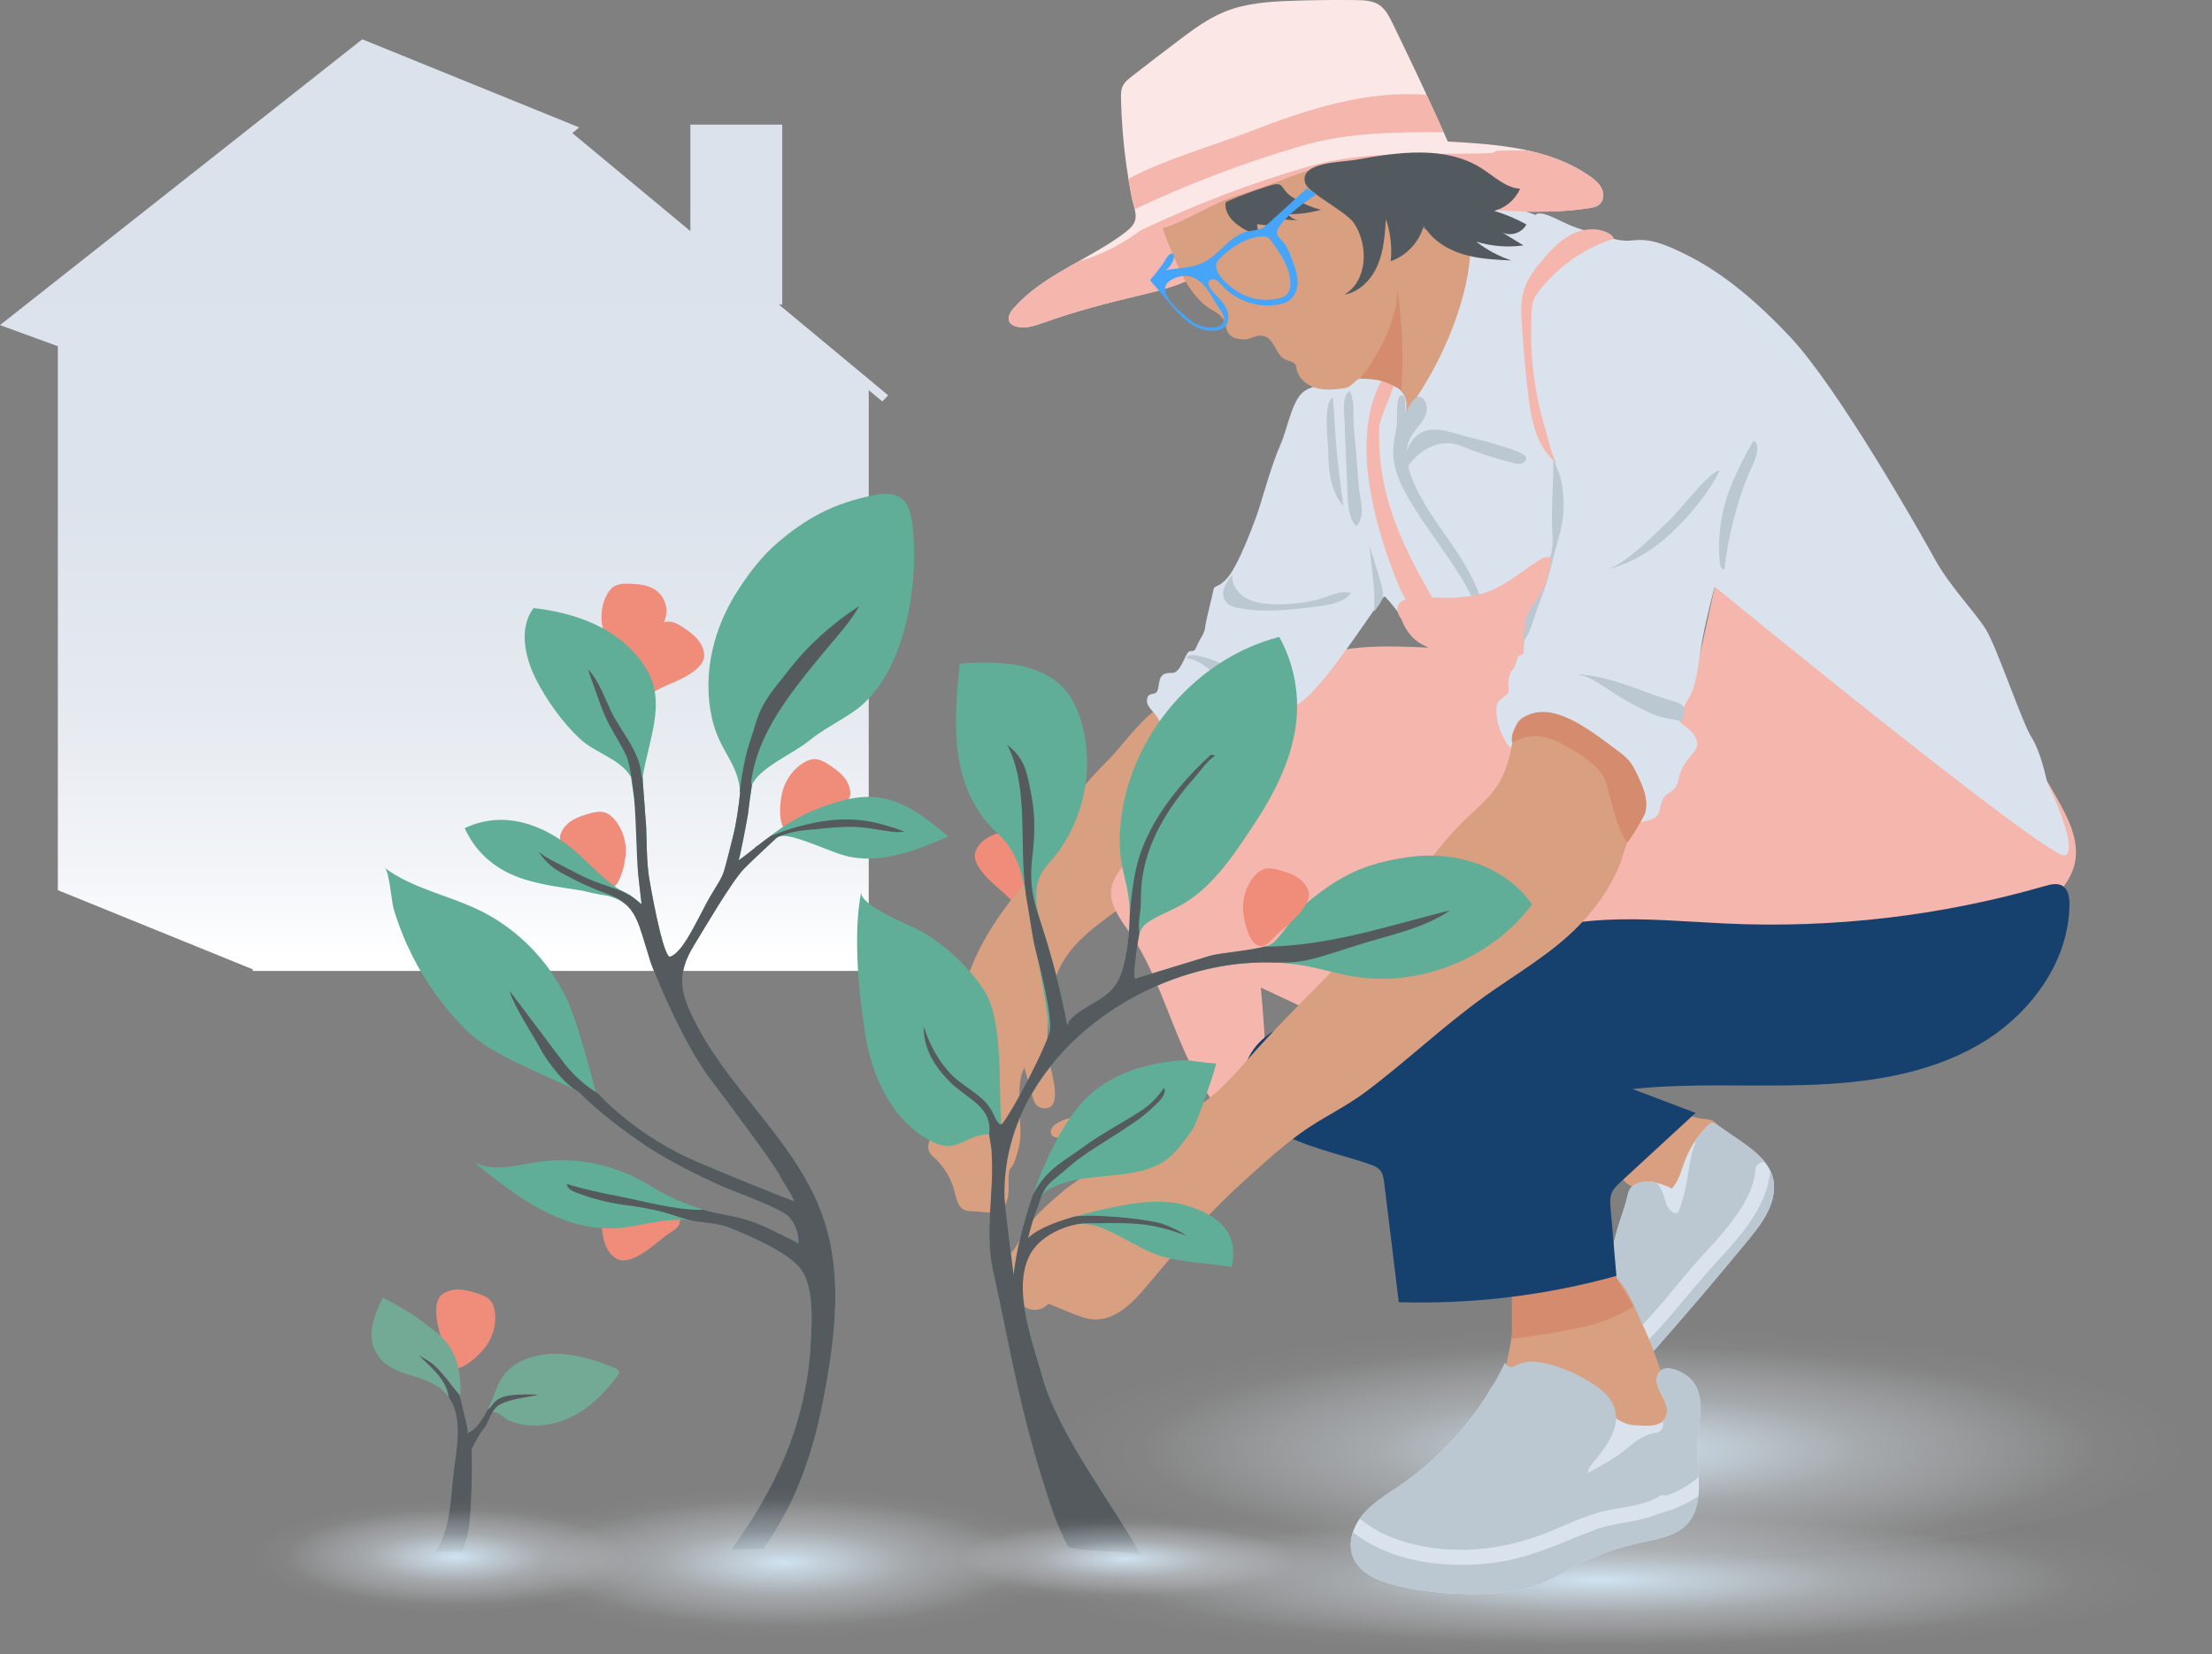 <svg xmlns="http://www.w3.org/2000/svg" xmlns:xlink="http://www.w3.org/1999/xlink" id="Layer_2" data-name="Layer 2" viewBox="0 0 649.31 485.48"><rect x="0" y="0" width="649.31" height="485.48" fill="#808080" stroke="none"/><defs><linearGradient id="linear-gradient" x1="130.35" y1="281.05" x2="130.35" y2="31.83" gradientUnits="userSpaceOnUse"><stop offset="0" stop-color="#fff"></stop><stop offset=".11" stop-color="#f2f4f8"></stop><stop offset=".3" stop-color="#e5eaf0"></stop><stop offset=".54" stop-color="#dde3ec"></stop><stop offset="1" stop-color="#dbe2eb"></stop></linearGradient><radialGradient id="radial-gradient" cx="1223.71" cy="727.36" fx="1223.71" fy="727.36" r="80.32" gradientTransform="translate(-2112.61 260.11) scale(2.11 .28)" gradientUnits="userSpaceOnUse"><stop offset="0" stop-color="#cfe3f1"></stop><stop offset=".13" stop-color="rgba(212, 229, 242, .89)" stop-opacity=".89"></stop><stop offset=".42" stop-color="rgba(225, 237, 246, .62)" stop-opacity=".62"></stop><stop offset=".83" stop-color="rgba(245, 249, 252, .19)" stop-opacity=".19"></stop><stop offset="1" stop-color="#fff" stop-opacity="0"></stop></radialGradient><radialGradient id="radial-gradient-2" cx="-230.1" cy="723.47" fx="-230.1" fy="723.47" r="80.32" gradientTransform="translate(471.6 256.04) scale(1.05 .28)" xlink:href="#radial-gradient"></radialGradient><radialGradient id="radial-gradient-3" cx="1226.48" cy="2389.75" fx="1226.48" fy="2389.75" r="80.32" gradientTransform="translate(-2112.61 -673.73) scale(2.11 .46)" xlink:href="#radial-gradient"></radialGradient><radialGradient id="radial-gradient-4" cx="-1150.02" cy="-2496.87" fx="-1150.02" fy="-2496.87" r="80.32" gradientTransform="translate(1193.15 857.01) scale(.75 .16)" xlink:href="#radial-gradient"></radialGradient><radialGradient id="radial-gradient-5" cx="-1412.79" cy="-639.2" fx="-1412.79" fy="-639.2" r="80.32" gradientTransform="translate(1193.15 591.21) scale(.75 .21)" xlink:href="#radial-gradient"></radialGradient></defs><g id="Navigation"><g><path d="M305.01,251.33c-.55-2.21-1.6-4.29-3.16-5.94-.68-.72-1.46-1.37-2.39-1.7-1.52-.54-3.21-.16-4.76.28-1.74.49-3.48,1.05-5.01,2s-2.85,2.35-3.39,4.07c-.9,2.87,2.23,6.36,4.1,8.22,2.02,2.01,4.33,3.72,6.29,5.78.63.67,1.24,1.38,2.05,1.82,4.81,2.6,6.72-7.94,6.73-10.74,0-1.27-.15-2.55-.46-3.78Z" style="fill: #f08c7a; stroke-width: 0px;"></path><path d="M259,117.82l1.71-1.81-32.05-26.61h.96v-52.84h-26.97v31.26l-34.64-28.76,2.01-1.67-63.67-25.86L0,95.41l16.98,6.21v159.63l57.2,23.23v.48h180.83V114.51l-30.23-25.09h0l34.23,28.41ZM202.65,71.05l-36.58-30.36h0l36.58,30.36h0Z" style="fill: url(#linear-gradient); stroke-width: 0px;"></path><path d="M183.25,246.14c-.55-2.21-1.6-4.29-3.16-5.94-.68-.72-1.46-1.37-2.39-1.7-1.52-.54-3.21-.16-4.76.28-1.74.49-3.48,1.05-5.01,2-1.53.95-2.85,2.35-3.39,4.07-.9,2.87,2.23,6.36,4.1,8.22,2.02,2.01,4.33,3.72,6.29,5.78.63.67,1.24,1.38,2.05,1.82,4.81,2.6,6.72-7.94,6.73-10.74,0-1.27-.15-2.55-.46-3.78Z" style="fill: #f08c7a; stroke-width: 0px;"></path><path d="M144.57,391.38c.76-2.15,1.02-4.46.64-6.7-.17-.97-.47-1.95-1.06-2.74-.97-1.29-2.59-1.9-4.13-2.39-1.72-.55-3.48-1.04-5.28-1.09s-3.67.39-5.07,1.53c-2.34,1.9-1.64,6.53-1.1,9.12.58,2.79,1.57,5.49,2.07,8.29.16.9.28,1.84.71,2.65,2.58,4.82,9.99-2.93,11.53-5.26.7-1.06,1.28-2.21,1.7-3.41Z" style="fill: #f08c7a; stroke-width: 0px;"></path><path d="M185.72,351.32c-2.27.16-4.5.83-6.4,2.07-.83.54-1.6,1.2-2.09,2.06-.8,1.41-.72,3.13-.56,4.74.18,1.79.42,3.61,1.1,5.28.67,1.67,1.82,3.22,3.42,4.05,2.67,1.39,6.65-1.08,8.81-2.6,2.33-1.64,4.41-3.61,6.79-5.18.77-.51,1.58-.98,2.15-1.7,3.4-4.28-6.65-8.01-9.4-8.5-1.25-.22-2.53-.3-3.8-.21Z" style="fill: #f08c7a; stroke-width: 0px;"></path><path d="M176.57,180.96c0-2.28.52-4.55,1.63-6.53.48-.86,1.09-1.68,1.91-2.23,1.35-.89,3.07-.93,4.69-.88,1.8.05,3.63.18,5.34.74s3.33,1.6,4.27,3.14c3.49,5.72-1.19,10.29-4.55,14.35-.82.99-1.54,2.07-2.48,2.93-5.22,4.79-9.32-3.62-10.35-7.75-.31-1.23-.47-2.51-.46-3.78Z" style="fill: #f08c7a; stroke-width: 0px;"></path><path d="M188.47,188.05c1.19-1.94,2.81-3.61,4.8-4.72.86-.48,1.81-.87,2.79-.9,1.62-.06,3.11.81,4.46,1.7,1.51.99,3,2.04,4.17,3.41,1.17,1.37,2.01,3.1,2.01,4.9,0,3.01-4.03,5.4-6.38,6.61-2.53,1.31-5.25,2.24-7.74,3.63-.8.45-1.6.94-2.5,1.12-5.37,1.04-4.03-9.6-3.19-12.27.38-1.21.91-2.38,1.57-3.47Z" style="fill: #f08c7a; stroke-width: 0px;"></path><path d="M231.36,228.41c1.19-1.94,2.81-3.61,4.8-4.72.86-.48,1.81-.87,2.79-.9,1.62-.06,3.11.81,4.46,1.7,1.51.99,3,2.04,4.17,3.41,1.17,1.37,2.01,3.1,2.01,4.9,0,3.01-4.03,5.4-6.38,6.61-2.53,1.31-5.25,2.24-7.74,3.63-.8.45-1.6.94-2.5,1.12-5.37,1.04-4.03-9.6-3.19-12.27.38-1.21.91-2.38,1.57-3.47Z" style="fill: #f08c7a; stroke-width: 0px;"></path><path d="M325.65,222.69c-3.88,3.91-7.81,7.89-10.58,12.66-2.8,4.83-4.3,10.34-7.23,15.09-2.07,3.36-4.79,6.26-7.37,9.24-7.79,9.02-14.48,19.28-17.55,30.8-1.32,4.96-1.96,10.1-3.44,15.02-1.71,5.71-4.56,11.18-5.01,17.12-.43,5.7.69,5.27-1.12,10.69-.49,1.47-1.25,3.05-.69,4.5.34.9,1.12,1.54,1.82,2.19,2.74,2.55,4.73,5.9,5.66,9.53.56,2.18,1.04,4.83,3.13,5.66.69.27,1.45.28,2.2.29,2.73,0,5.97,1.18,8.35-.59,2.77-2.06,2.17-6.08,2.25-9.11.1-4.08.8-1.82,2.06-5.75.93-2.91,1.6-5.54,1.41-8.57-.2-3.19-.3-6.39-.31-9.59,0-2.91.1-5.95,1.48-8.52.79,2.82,1.58,5.64,2.36,8.46.21.76.43,1.54.9,2.19.78,1.07,2.25,1.48,3.51,1.19,4.75-1.07.41-12.49.08-15.84-.23-2.31-.13-4.64-.04-6.96.59-14.84,3.02-22.06,15.2-31.37,8.02-6.13,16.78-11.67,23.11-19.47,4.75-5.86,15.69-17.02,15.69-25.13,1.46-3.88,2.53-8.26.96-12.1-2.45-5.98-12.54-9.98-18.68-8.32-6.88,1.87-13.38,11.85-18.15,16.67Z" style="fill: #d89f80; stroke-width: 0px;"></path><path d="M214.05,360.28c5.22,2.1,11.3,4.83,15.42,7.45.28.19.57.37.84.55,1.89,1.29,3.75,2.69,5.04,4.58,3.73,5.46,2.9,16.17,2.54,22.46-.46,8.18-2.08,16.27-4.55,24.07-4.13,12.96-10.85,24.45-18.63,35.32,3.15-.07,6.29-.11,9.44-.12,1.9-2.85,3.73-5.76,5.41-8.77,6.17-11.04,9.88-23.26,12.21-35.65,3.41-18.16,5.92-37.01-.84-54.77-5.1-13.41-14.76-24.29-23.67-35.66-4.67-5.95-9.13-12.03-12.62-18.68-4.67-8.87-6.59-14.54-.87-23.74,2.33-3.74,10.83-18.4,14.58-22.32,1.75-1.83,7.9-7.51,8.57-8.16.55-.53,1.15-.97,1.79-1.38.56-.12,1.13-.17,1.71-.13,4.42.36,13.32,4.63,17.6,5.79,10.13,2.73,20.71-1.47,30.36-5.6-9.58-8.04-17.5-13.91-30.19-10.79-5.67,1.4-13.22,4.05-20.53,9.49l-3.86,2.91c-.68.44.24-.19-1.5,1.17,0-.05-.61.4-.89.7-2.18,1.71-4.29,3.36-4.64,3.5.33-.13,2.74-12.99,2.81-13.66.23-2.2.64-5.16,1.1-8.18.11-.4.2-.69.29-.83,2.9-5.01,12-8.73,16.51-12.43,4.11-3.37,8.99-5.68,13.34-8.74,15.05-10.57,19.13-37.89,16.98-54.89-.36-2.86-1.07-6.01-3.44-7.66-2.28-1.59-5.35-1.27-8.08-.72-11.43,2.28-19.6,6.6-28.31,14.14-4.39,3.8-7.93,8.47-11.11,13.32-7.31,11.12-10.77,24.62-7.91,37.78,2.18,10.01,7.87,13.18,8.32,22.1-.5,4.39-1.06,8.77-2.17,13.09-.15.57-2.12,8.63-2.78,10.48-1.21,3.04-3.02,4.92-5.82,10.48-2.81,5.25-6.35,12.84-9.74,13.99-2.13.73-6.17-22.51-6.4-24.46-.77-6.35-.32-11.59-.98-17.51.06-.39-.81-10.28-.75-10.67,1.78-11.01,6.95-21.77,1.32-31.4-7.56-12.91-22.26-17.03-33.35-18.27-4.37,5.91-2.58,14.35.74,20.91,3.1,6.13,7.78,12.68,12.8,17.37,4.74,4.43,11.93,5.9,15.09,11.33.32,2.22.67,4.89.92,5.91,2.8,11.77.67,17.12,1.23,22.73.19,1.87.98,8.69.98,8.69,0,0-3.71-3.31-5.29-3.65-5.07-2.52-10.46-8.85-14.61-12.29-9.01-7.59-20.73-11.8-32.06-6.39,3.51,7.63,9.57,12.51,17.59,15.02,5.55,1.74,11.36,2.4,17.11,3.34,1.69.44,3.41.83,5.17,1.13.28.05,1.09.14,1.81.27.41.11.82.22,1.22.35.52.16,1.02.35,1.52.55.27.11.54.23.8.36.16.08.31.16.46.24.42.23.84.48,1.23.78,2.96,2.26,4.23,6.05,5.34,9.61.82,2.63,1.61,5.24,2.4,7.82,0,.02.01.04.02.06.26.86,9.03,23.25,17.88,34.67,3.76,4.85,18.54,24.8,19.8,27.38,1.32,2.71,3.24,5.09,4.44,7.92-5.7-2.21-20.72-8.2-28.86-11.75-19.03-8.3-29.08-20.39-29.51-20.69,0,0-4.82-18.13-7.34-24.35-5.05-12.46-14.88-22.92-27-28.75-9.09-4.37-19.46-6.28-27.53-12.32,1.31.98,2.01,10.03,2.59,11.99,1.38,4.64,3.17,9.15,5.32,13.48,4.15,8.32,9.68,15.97,16.34,22.47,7.54,7.37,23.33,12.86,32.52,17.69,4.44,4.35,9.78,9.06,18.95,15.29.66.47,1.35.94,2.12,1.42,6.74,4.26,13.89,7.83,21.15,11.09,3.62,1.63,17.23,6.36,19.65,9,1.94,2.12,2.95,5.06,2.73,7.92.03-.42-4.78-2.58-5.33-2.87-1.89-.97-3.8-1.9-5.75-2.73-3.78-1.6-7.53-2.47-11.54-3.18-7.21-1.29-14.81-4.5-21.01-8.36-9.64-6.01-21.44-8.57-32.7-6.91-6.34.94-13.18,3.06-18.85.08,7.05,5.7,14.2,11.45,22.42,15.27,5.38,2.5,11.28,4.13,17.24,4.18,5.93.06,11.53-1.91,17.39-2.41,6.04-.52,12.1.33,17.88,2.16Z" style="fill: #60ae97; stroke-width: 0px;"></path><path d="M262.78,243.08c-1.8-.58-3.61-1.12-5.45-1.55-3.52-.83-7.12-1.16-10.73-1.01-7.01.3-13.85,2.29-20.37,4.8-.73.5-2.28,1.69-3.93,2.99,0-.05-.01-.11-.02-.16-.29.29-.59.57-.88.86-2.18,1.71-4.29,3.36-4.64,3.5.33-.13,2.74-12.99,2.81-13.66.23-2.2.64-5.16,1.1-8.18.02-.08.04-.13.06-.2-.18-.38-.27-.83-.2-1.33,1.57-11.27,7.98-20.94,14.83-29.73,3.42-4.38,6.99-8.62,10.57-12.87,2.29-2.71,4.57-5.57,6.3-8.7-8.05,5.25-15.38,11.82-21.18,19.43-3.5,4.6-7.35,8.37-9.35,15.42-1.67,5.89-2.84,6.94-4.53,19.19.03.28.06.55.08.85-.5,4.39-1.06,8.77-2.17,13.09-.15.57-2.12,8.63-2.78,10.48-1.21,3.04-3.02,4.92-5.82,10.48-2.81,5.25-6.35,12.84-9.74,13.99-2.13.73-6.17-22.51-6.4-24.46-.77-6.35-.32-11.59-.98-17.51.06-.38-.76-9.66-.75-10.58-.17-.28-.29-.61-.33-1-.64-7.02-6.26-12.75-9.14-18.95-1.82-3.93-3.45-8.55-6.47-11.79.48,1.93,1.31,3.88,1.88,5.5,1.25,3.56,2.4,7.09,4.15,10.45,1.63,3.13,3.59,6.07,5.1,9.26,1.35,2.86,2.26,11.72,2.31,12.31.69,7.21.67,17.12,1.23,22.73.19,1.87.98,8.69.98,8.69,0,0-1.9-1.68-3.55-2.77-.35.09-1.77-.97-2.21-1.13-4.78-1.72-8.41-2.7-12.91-5.05-2.23-1.16-4.47-2.3-6.7-3.46-1.13-.59-2.27-1.2-3.33-1.91-.52-.35-1.03-.73-1.54-1.09,1.03,1.37,2.04,2.73,3.38,3.87,1.89,1.61,4.13,2.74,6.33,3.88,2.52,1.3,5.09,2.51,7.73,3.54,2.41.94,4.93,1.7,7.03,3.24.15.11.29.24.42.38.1.07.22.13.32.2,2.96,2.26,4.23,6.05,5.34,9.61.82,2.63,1.61,5.24,2.4,7.82,0,.02.01.04.02.06.26.86,9.03,23.25,17.88,34.67,3.76,4.85,18.54,24.8,19.8,27.38,1.32,2.71,3.24,5.09,4.44,7.92-5.7-2.21-20.72-8.2-28.86-11.75-16.95-7.39-26.75-17.77-29-20.16-2.91-1.35-7.18-5.48-9.11-7.87-2.84-3.53-13.41-17.87-16.73-22.12,1.93,5.79,6.9,12.73,9.69,18.12.18.34,5.21,8.42,10.13,11.33.14.07.29.15.43.22,4.44,4.35,9.78,9.06,18.95,15.29.66.47,1.35.94,2.12,1.42,6.74,4.26,13.89,7.83,21.15,11.09,3.62,1.63,17.23,6.36,19.65,9,1.94,2.12,2.95,5.06,2.73,7.92.03-.42-4.78-2.58-5.33-2.87-1.89-.97-3.8-1.91-5.75-2.73-3.78-1.6-7.53-2.47-11.54-3.18-1.82-.32-3.66-.77-5.49-1.32-.21.07-.44.11-.71.11-7.86-.09-15.74-2.36-23.44-3.9-5.27-1.05-10.55-2.1-15.68-3.7.03,1.24,1.36,1.98,2.52,2.43,4.66,1.82,9.53,3.07,14.48,3.73,4.07.54,8.07,1.19,12.01,2.29,3.03.85,6.12,2.15,9.22,2.56s6.36.64,9.45,1.8c5.22,2.1,11.3,4.83,15.42,7.45.28.19.57.37.84.55,1.89,1.29,3.75,2.69,5.04,4.58,3.73,5.46,2.9,16.17,2.54,22.46-.46,8.18-2.08,16.27-4.55,24.07-4.13,12.96-10.85,24.45-18.63,35.32,3.15-.07,6.29-.11,9.44-.12,1.9-2.85,3.73-5.76,5.41-8.77,6.17-11.04,9.88-23.26,12.21-35.65,3.41-18.16,5.92-37.01-.84-54.77-5.1-13.41-14.76-24.29-23.67-35.66-4.67-5.95-9.13-12.03-12.62-18.68-4.67-8.87-6.59-14.54-.87-23.74,2.33-3.74,10.83-18.4,14.58-22.32,1.75-1.83,7.9-7.51,8.57-8.16.16-.16.34-.29.51-.44.18-.28.45-.53.84-.72.09-.04.18-.07.27-.11.06-.04.11-.08.16-.11.06-.01.12-.02.18-.03,1.7-.74,3.56-1.21,5.46-1.53.16-.05.32-.08.52-.09,1.3-.2,2.62-.31,3.94-.38,3.86-.41,7.73-.86,11.62-.77,4.29.09,8.47,1.19,12.73,1.56.77-.02,1.55-.05,2.32-.11-.89-.36-1.78-.74-2.7-1.04Z" style="fill: #555a5f; stroke-width: 0px;"></path><ellipse cx="467.78" cy="462.77" rx="175.68" ry="22.71" style="fill: url(#radial-gradient); stroke-width: 0px;"></ellipse><path d="M316.84,457.62c0-12.54-39.33-22.71-87.84-22.71-48.51,0-87.84,10.17-87.84,22.71s39.33,22.71,87.84,22.71,87.84-10.17,87.84-22.71Z" style="fill: url(#radial-gradient-2); stroke-width: 0px;"></path><path d="M649.31,420.31c0-20.61-78.65-37.31-175.68-37.31-97.02,0-175.68,16.7-175.68,37.31,0,20.61,78.65,37.31,175.68,37.31,97.02,0,175.68-16.7,175.68-37.31Z" style="fill: url(#radial-gradient-3); stroke-width: 0px;"></path><path d="M497.48,327.87c.97.27,1.95.47,2.9.52,5.72.29,4.04,4.97,3.7,9.5-.08,1.06-.22,2.14-.71,3.09-.55,1.04-1.48,1.82-2.4,2.55-2.29,1.82-4.71,3.57-7.5,4.45-1.96.62-4.03.79-6.08.95-2.91.23-5.99.44-8.62-.83-2.63-1.27-4.52-4.58-3.2-7.19.3-.6.74-1.11,1.18-1.62,3.25-3.78,6.5-7.56,9.76-11.35,2.88-3.35,6.93-1.18,10.97-.07Z" style="fill: #d89f80; stroke-width: 0px;"></path><path d="M519.72,353.72c4.6-12.19-6.9-17.16-14.97-23.13-.75-.56-1.66-1.14-2.55-.86-.43.14-.78.46-1.09.79-2.91,2.95-5.19,6.52-6.63,10.4-1.02,2.74-1.69,5.74-3.72,7.85-2.01-.87-4.07-1.75-6.25-1.97-2.64-.26-5.96.56-6.59,3.45-.78,3.57-2.13,6.99-3.16,10.49-1.87,6.36-2.64,12.97-3.18,19.56-.41,5.05-1.29,11.49,2.24,15.69,2.41,2.87,6.99,4.01,10.07,1.88.84-.58,1.53-1.36,2.2-2.12,9.08-10.3,17.98-20.76,26.71-31.37,2.7-3.29,5.43-6.67,6.94-10.65Z" style="fill: #dae3ed; stroke-width: 0px;"></path><path d="M504.75,330.59c-.75-.56-1.66-1.14-2.55-.86-.43.14-.78.46-1.09.79-1.34,1.35-2.52,2.85-3.57,4.43.07.32.07.66-.06.98-2.17,5.5-1.5,11-4.62,19.31-.79,2.1-3.28-.22-3.83-2.21-.59-2.14-1.35-4.1-2.6-5.86-.63-.17-1.27-.3-1.92-.37-2.64-.26-5.96.56-6.59,3.45-.78,3.57-2.13,6.99-3.16,10.49-1.87,6.36-2.64,12.97-3.18,19.56-.41,5.05-1.29,11.49,2.24,15.69.04.05.09.08.13.13,8.83-6.57,15.35-15.65,22.5-23.94,3.84-4.46,8.03-8.61,11.61-13.29,3.46-4.54,6.83-9.84,7.25-15.69.12-1.6,1.59-2.29,2.81-2.07-3.24-4.16-8.83-7.18-13.35-10.53Z" style="fill: #bbc7d1; stroke: #bbc7d1; stroke-miterlimit: 10; stroke-width: 0px;"></path><path d="M519.64,343.58c-1.1,12.53-11.47,21.82-19.27,30.73-7.29,8.33-13.82,17.38-22.48,24.28,2.03.6,4.24.47,5.98-.73.84-.58,1.53-1.36,2.2-2.12,9.08-10.3,17.98-20.76,26.71-31.37,2.7-3.29,5.43-6.67,6.94-10.65,1.54-4.09,1.27-7.36-.07-10.13Z" style="fill: #bbc7d1; stroke: #bbc7d1; stroke-miterlimit: 10; stroke-width: 0px;"></path><path d="M489.87,411.9c.52,2.53.78,5.58-1.16,7.27-1.2,1.04-2.93,1.23-4.51,1.12-3.72-.26-6.64-1.95-9.59-4.07-3.01-2.17-6.2-3.55-9.72-4.72-5.61-1.86-11.3-3.46-17.05-4.8-5.23-1.21-6.45-2.83-5.35-7.83,1.1-5.04,1.99-10.17,1.84-15.35-.27-9.63,16.75-10.83,23.64-11.03,7.92-.23,10.78,9.18,13.7,15.23,3.71,7.69,6.48,15.83,8.21,24.19Z" style="fill: #d89f80; stroke-width: 0px;"></path><path d="M479.59,383.17c-2.99,2.61-10.82,5.35-13.71,6-7.19,1.62-14.23,2.78-21.54,3.66-.14.02-.3.03-.41-.06-.13-.1-.14-.29-.14-.45,0-2.15,0-4.31,0-6.46,0-1.57,0-3.14,0-4.71,0-.87.02-1.81.53-2.52.62-.86,1.76-1.12,2.79-1.35,3.52-.8,6.56-2.44,9.88-3.56s7.44-1.14,10.95-1.24c2.98-.08,6.34-1.21,6.52,1.97.09,1.5,5.11,8.72,5.11,8.72Z" style="fill: #d58c6e; stroke-width: 0px;"></path><path d="M438.33,181.83c-1.87,1.16-3.92,2.23-6.12,2.27-8.02.15-12.59-12.63-20.43-10.92-3.05,6.51,1.23,15.31,8.23,16.93-13.68-.68-28.14-1.21-40.23,5.25-9.75,5.2-16.71,14.31-23.35,23.15-8.9,11.84-17.8,23.68-26.71,35.52-1.48,1.97-3.01,4.04-3.46,6.46-.9,4.8,2.54,9.18,5.31,13.2,7.2,10.5,10.84,22.96,16,34.6,5.16,11.64,12.59,23.19,24.2,28.43.39-15.64-.17-31.31-1.68-46.89,24.49,11.48,48.98,22.95,73.46,34.43.47.22,1.03.6.92,1.12s-1.13,0-.66-.23c4.74,1.12,9.48,2.24,14.23,3.36,1.03.24,2.16.48,3.1,0,1.44-.71,1.73-2.61,1.8-4.22.73-15.12-.4-30.32-3.35-45.17,3.5,6.96,10.57,11.59,18.02,13.85,7.45,2.26,15.36,2.43,23.15,2.49,11.68.09,23.57-.07,34.69-3.63,6.03-1.93,11.79-4.84,18.04-5.85,6.42-1.03,13.06,0,19.44-1.23,11.07-2.12,19.69-10.57,27.58-18.62,3.6-3.67,7.35-7.61,8.5-12.62,1.56-6.76-1.98-13.53-5.39-19.57-3.86-6.82-7.8-13.75-13.48-19.13-5-4.73-11.12-8.07-17.18-11.35-22.78-12.35-45.56-24.7-68.34-37.05-2.21,10.13-4.42,20.26-6.63,30.39.29-1.32-14.67-11.69-16.38-13.1-5.64-4.66-11.2-9.42-16.67-14.27-1.31-1.16-6.13-6.97-7.83-6.85-1.93.14-3.87,4.97-4.99,6.48-3.76,5.07-8.47,9.43-13.83,12.76Z" style="fill: #f4b6ad; stroke-width: 0px;"></path><path d="M450.71,63.09s.61-1.02,3.45,0c2.84,1.02,5.28,2.64,8.94,3.86,3.66,1.22,11.38,4.06,15.44,3.66,4.06-.41,6.91-.41,14.63,3.25,7.72,3.66,17.88,9.75,32.1,24.79,14.22,15.03,38.2,57.29,42.67,65.42,4.47,8.13,11.78,15.44,15.03,20.72,3.25,5.28,10.56,27.22,13.41,31.69,2.84,4.47,4.47,12.93,4.47,12.93,0,0,9.75,19.98,5.28,21.61-4.47,1.63-102.8-78.83-102.8-78.83,0,0-2.44,8.94-3.66,15.85-1.22,6.91-1.63,13.41-4.06,17.07-2.44,3.66-2.44,6.91-2.44,6.91,0,0,3.45,2.23,4.47,4.27,1.02,2.03.81,3.05-1.42,5.69-2.23,2.64-3.05,4.33-3.66,7.45-.61,3.12-3.45,2.92-4.47,5.15-1.02,2.23-.61,4.47-2.44,5.49s-5.49,1.42-5.49,1.42c0,0,3.25-3.05,1.22-6.91-2.03-3.86-4.06-4.47-8.94-8.13-4.88-3.66-12.6-11.38-15.03-12.19-2.44-.81-2.64-.61-4.88-1.22s-4.67-2.03-5.28-2.44-1.02,1.22-1.63,3.45-1.83,4.27-2.03,5.08c-.2.81-1.42-.81-2.84-3.86s-2.03-7.72-1.02-9.14c1.02-1.42,2.84-2.03,3.05-3.05.2-1.02-.2-1.63,0-3.05.2-1.42.41-2.64,1.22-3.45s1.22-3.05,1.63-3.86,1.63-.2,1.63-1.42.2-3.45.2-3.45l-32.1-1.63s-8.13-10.97-8.94-11.17-16.66,25.4-24.38,30.88c-7.72,5.49-21.74,16.66-23.57,17.07-1.83.41-.61-.81-3.66-1.83-3.05-1.02-6.1-2.03-9.35-4.06-3.25-2.03-4.47-4.47-5.69-6.5-1.22-2.03-3.45-3.25-3.05-5.49s2.44-.81,3.05-2.44c.61-1.63.2-4.06,2.03-4.88,1.83-.81,2.84.61,4.47-1.83,1.63-2.44,2.03-4.88,3.25-4.88s1.22-.2,2.03-2.03c.81-1.83,2.03-3.05,2.23-5.08.2-2.03,2.23-9.55,2.44-10.97.2-1.42,2.03-.41,4.88-4.47s6.3-13.21,7.72-17.07,4.27-14.83,7.11-21.13c1.8-3.98,3.08-11.64,6.05-14.77,2.87-3.02,9.46-2.82,13.67-3.95,10.12-2.7,20.77-7.14,27.92-15.08,6.53-7.26,4.53-20.33,7.83-29.59,1.02-2.84,3.25-10.36,19.3-3.86Z" style="fill: #dae3ed; stroke-width: 0px;"></path><path d="M329.06,28.83c-.02-1.13-.03-2.29.4-3.34.55-1.33,1.73-2.27,2.86-3.15,4.45-3.46,8.93-6.89,13.42-10.29,4.38-3.32,8.85-6.65,13.95-8.69,6.19-2.47,12.98-2.9,19.64-3.13,6.28-.22,12.56-.28,18.84-.2,2.26.03,4.64.12,6.55,1.33,1.92,1.22,3.01,3.35,4.01,5.39,5.63,11.5,11.06,23.09,16.26,34.79,14.49.79,29.83,1.86,41.71,10.2,1.4.98,2.78,2.11,3.48,3.67.71,1.55.54,3.62-.8,4.68-.75.59-1.73.78-2.68.94-22.23,3.62-45.28-3.19-67.39,1.1-6.12,1.19-12.05,3.21-17.88,5.44-7.73,2.96-15.32,6.29-22.74,9.94-4.68,2.3-9.31,4.73-14.24,6.44-3.29,1.14-6.69,1.95-10.09,2.76-9.56,2.27-18.72,4.65-27.96,7.96-2.6.93-5.4,1.87-8.07,1.16-.8-.21-1.62-.62-2.01-1.35-.72-1.33.26-2.92,1.26-4.06,5.91-6.7,13.97-10.83,21.62-15.18,3.94-2.24,7.91-4.53,11.48-7.34,4.28-3.36,2.38-5.65,1.44-10.48-.6-3.1-1.12-6.22-1.55-9.35-.87-6.38-1.38-12.81-1.52-19.25Z" style="fill: #fbe7e5; stroke-width: 0px;"></path><path d="M418.72,27.82c-17.77-1.34-35.05,4.29-51.42,10.63-11.96,4.63-24.7,8-36.06,14.03.27,1.66.56,3.31.88,4.95.3,1.55.7,2.83.96,3.97,15.81-7.47,32.24-13.73,49.03-18.61,13.69-3.98,27.61-3.99,41.62-4.04-1.64-3.65-3.33-7.29-5.01-10.93Z" style="fill: #f4b6ad; stroke-width: 0px;"></path><path d="M470.19,55.41c-.71-1.55-2.09-2.69-3.48-3.67-5.47-3.84-11.69-6.12-18.21-7.56-3.07-.08-6.19,0-9.28.07-.49.41-1.12.67-1.92.7-18,.61-35.95-1.1-53.49,4-16.78,4.88-33.22,11.12-48.98,18.66-.14.13-.29.26-.45.37-5.47,3.83-11.35,7.04-17.63,8.65-6.89,3.87-13.88,7.81-19.16,13.79-1,1.13-1.98,2.73-1.26,4.06.39.73,1.21,1.14,2.01,1.35,2.67.71,5.47-.23,8.07-1.16,9.25-3.31,18.41-5.69,27.96-7.96,3.39-.81,6.79-1.62,10.09-2.76,4.93-1.71,9.56-4.14,14.24-6.44,7.43-3.65,15.01-6.98,22.74-9.94,5.83-2.23,11.76-4.25,17.88-5.44,22.11-4.29,45.16,2.52,67.39-1.1.94-.15,1.93-.34,2.68-.94,1.34-1.05,1.51-3.13.8-4.68Z" style="fill: #f4b6ad; stroke-width: 0px;"></path><path d="M407.06,61.08c-7.51-4.1-15.09-8.18-23.15-11.01-8.98,3.07-11.62,4.53-20.25,7.15-7.76,2.36-14.49,7.26-22.17,9.72-.67.22,4.53,11.6,4.92,12.47,1.61,3.64,3.98,7.27,6.98,9.91,2.35,2.07,5.5,2.46,6.31,5.99.2.88.39,1.8.92,2.54,1.05,1.48,3.04,1.76,4.73,1.76,1.7,0,3.08-1.17,4.67-1.13,4.19.1,4.08,5.58,7.31,7.07,1.05.48,2.48.56,2.99,1.6.16.34.2.72.26,1.09.49,2.76,2.99,4.83,5.69,5.61,2.7.77,5.58.49,8.35.08,2.69-.39,2.85-3.01,6.22-3.15,2.92-.13,5.92,1.01,8.42,2.41,5.14,2.88,3.31,8.03,3.31,8.03,9.35-12.19,18.04-31.24,18.98-46.58-8.14-4.56-16.3-9.08-24.49-13.56Z" style="fill: #d89f80; stroke-width: 0px;"></path><path d="M397.55,65.63c4.26,6.58,3.84,16.87-2.93,20.83,4.51-.76,8.05-4.52,9.82-8.74,1.77-4.22,2.08-8.88,2.37-13.44,1.35,3.96,1.85,8.21,1.43,12.37,4.68-1.62,8.44-5.68,9.69-10.48,2.37,4.21,6.76,6.98,11.38,8.4,4.62,1.42,9.51,1.65,14.33,1.87-3.7-1.24-7.19-3.11-10.28-5.52,4.45,1.38,9.21,1.76,13.83,1.1l-6.22-3.8c2.47,1.24,5.85.12,7.1-2.35-3.01-1.67-6.2-3.01-9.5-4,3.35-.82,6.26-3.3,7.62-6.47-4.28-.32-7.61-3.65-11.23-5.96-10.7-6.83-24.57-4.8-37.06-2.53-4.05.74-16.59.55-14.79,6.79.87,3.01,12,8.25,14.46,11.93Z" style="fill: #535a5f; stroke-width: 0px;"></path><path d="M379.04,57.64c2.66,1.82,5.64,3.15,8.76,3.92-3.14.87-6.39,1.32-9.65,1.32.73,1.07,2.01,1.73,3.3,1.72-2.55.05-5.11-.18-7.61-.68.36.74.72,1.47,1.08,2.21-1.95.09-3.9-.03-5.82-.34-.25.96.25,2.06,1.14,2.5-1.02.73-2.43.27-3.57-.27-3.34-1.58-6.84-4.2-6.97-7.89,0-.24,0-.5.13-.7.14-.22.4-.33.64-.44,3.87-1.65,7.82-3.11,11.83-4.39,5.01-1.6,3.16.58,6.75,3.04Z" style="fill: #535a5f; stroke-width: 0px;"></path><path d="M376.23,70.54c-.48-.52-1.05-1.01-1.26-1.68-.32-1.04.32-2.13,1-2.98,2.83-3.61,6.66-6.28,10.44-8.89-.94-.56-1.87-1.12-2.81-1.68l-11.17,10.18c-.59.54-1.2,1.09-1.91,1.45-1.36.69-2.96.66-4.44,1.02-5.18,1.23-8.13,6.82-12.93,9.12-2.18,1.05-4.63,1.37-7.03,1.67-1.4.18-2.8.35-4.2.53,1.21-.15,2.64-2.71,2.74-4.08-.08-.2-.17-.39-.25-.59-.04-.07-.06-.16-.1-.23-.17-.05-.4,0-.71.14-.95.44-1.76,2.25-2.35,3.07-1.15,1.6-2.38,3.15-3.68,4.63,1.85,2.19,3.7,4.37,5.55,6.56,1.77,2.09,3.57,4.21,5.78,5.82,2.21,1.62,4.93,2.71,7.66,2.49,1.04-.09,2.11-.38,2.88-1.09,1.63-1.49,1.36-4.22.22-6.11-1.14-1.89-2.93-3.3-4.26-5.07-.51-.68-.95-1.63-.48-2.33.41-.61,1.32-.67,1.98-.35.66.32,1.13.91,1.62,1.46,4.12,4.66,10.77,6.93,16.88,5.75,1.04-.2,2.08-.5,2.95-1.1,1.82-1.24,2.61-3.59,2.55-5.79-.07-2.2-.86-4.3-1.65-6.36-.76-1.98-1.56-4.02-3.01-5.57ZM357.71,90.22c.92,1.31,2.05,2.91,1.37,4.36-1.19,2.52-6.09,1.55-7.97.53-.65-.35-1.25-.78-1.82-1.24-1.44-1.14-2.86-2.42-4.18-3.67-1.29-1.23-2.44-2.75-2.98-4.46-.84-2.68,2.04-4.09,4.23-4.61,2.9-.69,5.5.76,7.34,2.95,1.57,1.87,2.61,4.12,4.01,6.12ZM377.47,86.67c-.58.48-1.32.72-2.05.89-3.61.86-7.52.42-10.85-1.23-2.83-1.4-9.93-6.83-6.8-10.17,3.07-3.29,8.07-6.53,12.65-6.79.53-.03,1.09-.02,1.57.22.53.26.9.75,1.24,1.23,2.63,3.61,5.37,7.51,5.55,11.98.06,1.41-.22,2.97-1.31,3.88Z" style="fill: #46a5f8; stroke-width: 0px;"></path><path d="M402.29,341.78c.97.36,1.97.74,2.68,1.49.97,1.03,1.18,2.53,1.36,3.93,1.42,11.65,2.85,23.31,4.27,34.96,21.52.66,43.14-1.95,63.88-7.71-.57-6.63-1.14-13.26-1.71-19.89-.13-1.46-.24-2.99.29-4.35.53-1.35,1.63-2.38,2.7-3.37,7.32-6.74,14.63-13.48,21.95-20.22-6.17-2.34-12.34-4.67-18.51-7.01,17.11-1.81,34.39-.62,51.59-1.2,17.2-.58,34.83-3.1,49.77-11.64,14.94-8.54,26.76-24.11,26.91-41.32.02-2.05-.32-4.42-2.07-5.47-1.52-.91-3.45-.43-5.15.06-30.44,8.77-62.32,12.5-93.96,10.99-23.01-1.1-48.08-4.45-67.36,8.17-4.01,2.63-7.61,5.87-11.76,8.27-7.38,4.28-16.1,5.68-23.7,9.56-2.65,1.35-5.2,3.02-8.11,3.62-4.03.82-8.17-.52-12.29-.55-8.46-.05-16.69,6.43-17.99,14.78-2.89,18.56,24.95,22.38,37.21,26.9Z" style="fill: #16406d; stroke-width: 0px;"></path><path d="M450.67,86.99c.16-.29.34-.57.55-.85,1.87-2.55,4.04-4.88,6.41-6.96,4.64-4.08,10.12-7.23,16.01-9.11-.03-.64-.59-1.11-1.13-1.44-3.56-2.16-8.28-1.52-11.9.54s-6.37,5.33-9.02,8.54c-4.45,5.42-5.35,9.49-4.94,16.35.44,7.27,1.07,14.53,1.93,21.76.9,7.55,2.53,15.95,8.76,20.31-1.73-1.21-2.86-7.39-3.49-9.4-1.09-3.5-1.98-7.05-2.67-10.65-1.35-7.04-1.92-14.23-1.7-21.39.09-2.84-.11-5.34,1.2-7.69Z" style="fill: #f4b6ad; stroke-width: 0px;"></path><path d="M407.21,118.27c1.37-3.45,2.68-6.79,1.9-7.22-3.18-1.75-4.57,2.54-5.44,4.71-2.53,6.29-2.98,15.76-2.21,22.49,1.34,11.72,4.78,23.39,9.4,34.22.84,1.97,1.85,4.01,3.65,5.17,2.03,1.3,4.93.46,6.88-.59-9.74-16.73-17.14-31.57-16.54-51.55.04-1.42,1.21-4.37,2.35-7.23Z" style="fill: #f4b6ad; stroke-width: 0px;"></path><path d="M508.4,141.89c-3.1,7.34-4.33,15.45-3.55,23.38.08.85.47,1.95,1.32,1.89,1.05-9.19,3.28-18.24,6.61-26.86,1-2.58,5-9.16,1.95-10.98-2.35,3.97-4.53,8.29-6.33,12.56Z" style="fill: #bbc7d1; stroke: #bbc7d1; stroke-miterlimit: 10; stroke-width: 0px;"></path><path d="M409.02,133.98c.28,4.24,2.13,8.21,4.23,11.9,5.13,9.01,11.95,16.98,17.04,26.02,2.21,3.92,4.08,8.03,5.81,12.19-.17-8.24-4.27-15.86-8.85-22.71s-9.82-13.39-12.8-21.07c-1.46-3.77-2.31-8.17-.47-11.77,1.5-2.92,4.67-5.14,4.85-8.42.09-1.55-.9-4.01-2.57-3.65-1.46.32-3.14,3.53-3.7,4.74-.03-1.09-.05-2.18-.08-3.27-.01-.44-.03-.9-.23-1.29-.2-.39-.66-.69-1.08-.57-1.49.42-.94,7.38-1.16,8.7-.51,3.05-1.21,6.07-1,9.19Z" style="fill: #bbc7d1; stroke: #bbc7d1; stroke-miterlimit: 10; stroke-width: 0px;"></path><path d="M455.68,146.31c-.09,2.38-.17,4.76-.13,7.15.05,3.31.67,6.5-.42,9.66s-2.02,6.59-3.51,9.63c-.7,1.43-1.54,2.78-2.31,4.18-1.88,3.39-4.16,8.3-3.09,12.25,2.62-1.71,4.32-8.73,5.45-11.67,1.63-4.22,3.04-8.54,4.07-12.94,1.25-5.32,3.17-10.07,3.25-15.65.04-2.72-.21-5.44-.76-8.1-.46-2.27-2.23-5.12-2.31-7.32.16,4.3-.08,8.57-.25,12.83Z" style="fill: #bbc7d1; stroke: #bbc7d1; stroke-miterlimit: 10; stroke-width: 0px;"></path><path d="M424.07,130.09c1.55-.11,3.13.12,4.66.74,5.05,2.07,10.24,3.75,15.54,5.04.78.19,1.6.37,2.37.17s1.48-.92,1.38-1.72c-.27-2.12-15.77-5.74-17.94-6.31-5.57-1.47-11.75-4.22-15.76,1.63-1.79,2.61-2.31,5.93-2.08,9.09,2.23-4.62,6.9-8.3,11.83-8.64Z" style="fill: #bbc7d1; stroke: #bbc7d1; stroke-miterlimit: 10; stroke-width: 0px;"></path><path d="M373.37,177.32c-2.71-.13-5.5-.52-7.83-1.92-2.33-1.4-4.1-4-3.82-6.7-.9,1.13-1.82,2.29-2.31,3.65-.49,1.36-.49,2.98.36,4.15.9,1.23,2.5,1.7,4,1.98,6.72,1.28,13.65.59,20.44-.19,3.89-.45,9.97-.9,12.38-4.23-3.14-1-6.59,1.06-9.61,1.84-4.44,1.14-9.04,1.63-13.61,1.42Z" style="fill: #bbc7d1; stroke: #bbc7d1; stroke-miterlimit: 10; stroke-width: 0px;"></path><path d="M352.7,194.79c1.6,1.02,3.01,2.32,4.68,3.21,1.43.76,3.04,1.22,4.3,2.23,1.25.99,2.14,2.48,3.63,3.04,1.09.41,2.31.24,3.47.4,3.97.55,6.47,4.81,10.33,5.91-2.27-2.69-5.09-4.93-8.23-6.53-1.98-1.01-4.1-1.78-5.93-3.05-2.04-1.41-3.65-3.39-5.72-4.75-2.21-1.45-4.83-2.12-7.4-2.76-1.48-.37-2.72-.36-3.73.62,1.59.29,3.21.79,4.6,1.68Z" style="fill: #bbc7d1; stroke: #bbc7d1; stroke-miterlimit: 10; stroke-width: 0px;"></path><path d="M471.2,167.25c7.76-1.73,14.71-6.19,20.39-11.75,5.04-4.93,10.01-11.01,13.18-17.31-2.08-.95-12.25,12.32-14.86,14.66-4.43,3.98-12.82,13.09-18.7,14.4Z" style="fill: #bbc7d1; stroke: #bbc7d1; stroke-miterlimit: 10; stroke-width: 0px;"></path><path d="M399.41,152.34c-.26.77-.68,1.48-1.32,2.09-2.25-2.46-2.39-6.19-2.53-9.37-.35-8.3-.69-16.6-1.04-24.9-.08-2,.03-4.38,1.72-5.44,1.57,3.64.83,7.13,1.2,10.98.54,5.61.98,11.22,1.4,16.83.22,2.98,1.55,6.85.55,9.81Z" style="fill: #bbc7d1; stroke: #bbc7d1; stroke-miterlimit: 10; stroke-width: 0px;"></path><path d="M389.9,132.37c.05,5.66.61,11.78,4.37,16.02-.45-3.61-.89-7.22-1.34-10.84-.86-6.97-1.15-13.92-1.67-20.89-3,1.44-1.38,12.69-1.35,15.71Z" style="fill: #bbc7d1; stroke: #bbc7d1; stroke-miterlimit: 10; stroke-width: 0px;"></path><path d="M439.2,231.04c-2.5,3.63-5.99,6.43-9.15,9.5-6.66,6.46-11.93,14.18-17.8,21.36-14.07,17.19-31.01,32.03-45.74,48.76-4.54,5.15-9.16,10.38-14.94,14.09-11.66,7.5-21.93,2.56-34.36,3-2.47.09-4.98.64-7.05,1.98-.67.43-1.32.98-1.6,1.73-.28.75-.07,1.73.63,2.1.26.14.55.18.84.22,1.72.27,11.33,4.17,12.06,5.91,1.04,2.46-8.26,8.4-9.46,9.41-9.46,8.04-10.09,9.18-14.09,16.24-2.4,4.25-6.6,4.86-5.26,9.97.27,1.04,1.14,1.83,2.11,2.28.67.31,2.43.29,2.9.73s.23,1.57.42,2.23c.43,1.46,1.4,2.75,2.8,3.41,2.07.98,4.77.4,6.25-1.35,2.19.9,4.37,1.79,6.56,2.69,2.2.9,4.46,1.82,6.84,1.93,6.39.3,11.47-5.04,15.58-9.93,8.4-9.99,16.8-20.03,26.42-28.85,5.83-5.36,12.12-11.17,18.49-15.8,6.08-4.43,13.09-7.6,19.18-12.16,11.94-8.94,22.76-19.3,34.89-28,9.46-6.78,19.76-12.59,27.86-20.95,4.94-5.11,9.35-11.34,11.96-17.99,1.15-2.92,1.44-5.55,3.05-8.25,1.45-2.43,3.62-4.25,4.36-7.1.95-3.68-.75-7.47-2.41-10.9-.64-1.32-1.29-2.65-2.2-3.79-1.03-1.29-2.37-2.3-3.71-3.28-6.38-4.7-18.17-13.67-26.76-10.1-3.26,1.36-3.24,3.99-3.78,7.11-.86,4.92-2,9.62-4.89,13.82Z" style="fill: #d89f80; stroke-width: 0px;"></path><path d="M444.31,217.7c2.31-1.2,4.97-1.87,7.58-1.6,3.04.31,5.83,1.75,8.49,3.25,3.2,1.81,6.44,3.82,8.89,6.61,2.58,2.95,2.83,6.41,3.88,10.1,1.1,3.85,2.22,7.77,4.39,11.13.38.58,5.13-7.68,5.37-8.59,1.02-3.96-.63-7.75-2.36-11.33-.64-1.32-1.29-2.65-2.2-3.79-1.03-1.29-2.37-2.3-3.7-3.28-6.1-4.5-17.55-14.13-25.88-10.43-3.11,1.38-5.54,5.23-4.89,8.16.15-.08.3-.16.45-.24Z" style="fill: #d58c6e; stroke-width: 0px;"></path><path d="M496.62,405.1c3.89,4.42,2.3,11.16,1.7,17.02-.64,6.25,1.14,12.31-.01,18.51-.79,4.24-2.68,7.24-6.6,9.22-3.23,1.63-6.88,2.17-10.41,2.95-6.98,1.53-13.76,4.02-20.06,7.38-2.81,1.5-5.54,3.17-8.48,4.4-4.61,1.92-9.61,2.68-14.59,3.03-9.41.66-18.93-.1-28.11-2.26-5.25-1.23-11.04-3.5-12.96-8.54-1.61-4.2.14-9.06,3.08-12.47,2.93-3.41,6.89-5.73,10.6-8.27,6.63-4.54,12.65-9.96,17.88-16.06,2.57-3,4.94-6.15,7.11-9.45s2.69-6.07,7.22-5.92c3.59.12,7.17.24,10.76.36,2.24.08,4.52.16,6.65.86,4.01,1.33,6.95,4.67,10.07,7.53,2.61,2.39,5.89,4.78,9.58,4.9,2.43.08,6.34.64,8.12-1.31,3.81-4.17-2.59-8.53-1.81-12.61.99-5.22,7.98-1.89,10.29.74Z" style="fill: #dae3ed; stroke-width: 0px;"></path><path d="M498.33,422.12c.6-5.86,2.19-12.6-1.7-17.02-2.31-2.62-9.3-5.96-10.29-.74-.77,4.09,5.62,8.45,1.81,12.61-.05.05-.11.09-.16.14.58,1.24-.06,3.21-1.89,3.4-3.75.4-6.44,2.91-9.22,5.16-3.19,2.59-7.13,4.51-10.68,6.63-.24-.82.33-1.64.86-2.31,3.56-4.45,8.79-10.33,6.92-16.56-1.17-3.9-4.78-6.39-8.12-8.36-3.5-2.06-7.27-3.72-11.21-4.7-3.19-.79-6.97-1.31-9.91.49-1.27.78-2.47.1-2.99-.92-.03.07-.07.14-.11.21-6.94,14.37-17.7,26.89-30.87,35.9-3.71,2.54-7.67,4.86-10.6,8.27-.4.46-.77.95-1.11,1.46.24.09.48.21.71.4,4.74,3.88,10.65,6.1,16.59,7.37,10.97,2.35,22.13,1.38,32.76-1.94,6.98-2.18,13.49-5.88,20.53-7.82,4.83-1.33,10.15-1.42,14.8-3.35.19-.13.4-.24.64-.29.05-.01.1-.03.15-.04.63-.3,1.25-.62,1.84-1,.72-.46,1.41-.43,1.98-.14,3.5-1.24,6.8-3.06,9.58-5.49-.19-3.77-.71-7.54-.32-11.38Z" style="fill: #bbc7d1; stroke: #bbc7d1; stroke-miterlimit: 10; stroke-width: 0px;"></path><path d="M486.81,444.26c-5.84,2.6-12.61,2.43-18.59,4.69-7.09,2.67-13.95,5.86-21.25,7.95-5.52,1.58-11.32,2.29-17.05,2.35-11.45.12-23.63-2.34-32.78-9.57-.77,2.35-.92,4.84-.04,7.13,1.93,5.04,7.71,7.3,12.96,8.54,9.19,2.16,18.7,2.93,28.11,2.26,4.98-.35,9.98-1.11,14.59-3.03,2.94-1.23,5.67-2.9,8.48-4.4,6.31-3.36,13.08-5.86,20.06-7.38,3.53-.77,7.18-1.32,10.41-2.95,3.93-1.97,5.82-4.98,6.6-9.22.09-.51.14-1.02.2-1.53-3.53,2.41-7.53,4.15-11.71,5.16Z" style="fill: #bbc7d1; stroke: #bbc7d1; stroke-miterlimit: 10; stroke-width: 0px;"></path><path d="M462.08,197.88c6.48.05,12.66,2.17,18.68,4.34,2.95,1.06,5.89,2.19,8.89,3.11,4.24,1.31,5.89,1.36,4.12,6.43-3.32-.95-6.12-.98-9.31-2.46-2.96-1.38-5.81-2.93-8.63-4.56-3.74-2.16-9.2-6.84-13.75-6.87Z" style="fill: #bbc7d1; stroke: #bbc7d1; stroke-miterlimit: 10; stroke-width: 0px;"></path><path d="M401.96,160.02c.33,2.99.67,5.98,1,8.97.4,3.55.63,7.02.32,10.58,2.41-3.21,3.31-4.08,2.19-8.04-1.09-3.86-2.34-7.68-3.51-11.52Z" style="fill: #bbc7d1; stroke: #bbc7d1; stroke-miterlimit: 10; stroke-width: 0px;"></path><path d="M409.92,83.34c1.71,10.27,2.19,20.75,1.43,31.14-4.79-2.81-6.95-3.26-12.19-3.35,5.16-6.15,12.23-18.97,10.76-27.79Z" style="fill: #d58c6e; stroke-width: 0px;"></path><path d="M425.25,175.51c3.46-.2,6.97-.4,10.28-1.43,6.02-1.86,10.86-6.23,16.17-9.62,1.09-.7,2.49-1.37,3.62-.74-.44,3.15-.9,6.37-2.34,9.2-1.68,3.3-4.65,6.01-5.32,9.65-.48,2.6.09,5.81-1.99,7.44-.89.7-2.07.89-3.2,1.03-5.91.76-11.9.92-17.84.48-1.7-.13-3.44-.32-4.94-1.12-1.52-.81-2.65-2.18-3.73-3.52-2.5-3.07-7.82-6.87-4.95-10.07,1.86-2.07,11.62-1.32,14.26-1.32Z" style="fill: #f4b6ad; stroke-width: 0px;"></path><path d="M300.96,385.1c-1.56-8.75-2.09-16.34,3.59-21.24,5.07-4.38,11.19-5.58,17.05-4.09,4.53,1.15,12.36,6.24,16.7,7.98,7.14,2.86,15.68,2.81,23.27,4.08,2.18-10.14-3.87-15.01-12.66-17.85-7.16-2.32-15.21-1.12-22.42.37-3.74.77-7.44,1.74-11.13,2.74-4.02,1.09-10.72,5-13.86,8.04-1.46-3.24,3.01-13.65,5.66-15.63.9-.67,1.93-1.13,2.96-1.56,9.12-3.76,20.34-1.77,29.37-5.89,4.88-2.22,7.56-6.46,10.65-10.68,1.14-1.56,7.22-19.22,6.77-19.25-8.47-.54-6.67-1.6-15.07-.35-8.4,1.25-16.74,4.42-22.81,10.36-10.98,10.74-19.72,36.22-21.49,52.11,0,.05-2.63-20.96-2.68-22.67-1.11-42.96,47.37-75.11,87.86-68.18,4.65.8,9.17,2.23,13.82,3.06,19.75,3.54,41.17-4.93,53.16-21.01-7.6-11.13-22.41-15.78-35.77-13.96-13.36,1.82-20.82,5.48-31.12,14.18-2.35,1.98-7.07,9.92-9.73,11.46-2.89,1.67-14.76,2.44-17.95,3.41-9.44,2.88-12.36,3.77-21.8,6.65-.98.3.6-10.44.77-11.34.6-3.2,1.12-4.21,4.08-5.94,3.03-1.77,6.35-2.98,9.37-4.78,8.95-5.33,15.34-15.28,20.95-23.8,6.51-9.88,11.86-21.01,12.23-32.83.23-7.48-1.59-15.01-5.21-21.56-26.09,6.68-46.21,31.98-46.84,58.9-.24,10.08,3.23,13.7,2.94,23.78-.15,5.25-1.02,13.84-3.41,18.22-2.88,5.3-7.7,6.18-12.42,9.94-1.09.87-2.27,1.88-2.44,3.27-1.88-9.87-4.38-19.63-7.48-29.2-2.18-6.73-3.1-12.86,2.02-18.5,9.95-10.97,13.69-27.23,9.52-41.45-.94-3.19-2.27-6.32-4.35-8.91-7.05-8.77-20.11-9.03-31.33-8.23-1.44,13.93-2.67,28.9,4.22,41.09,5.58,9.88,8.59,7.85,12.63,17,2.74,6.22,3.79,19.36,5.44,25.95,1.02,4.06,3.91,20.56,3.97,24.74.06,3.88-10.89,27.53-13.84,29.11-1.37-11.07.9-32.57-5.35-42.1-4.47-6.81-11.47-13.39-18.63-17.33-3.01-1.66-18.16-7.54-17.35-11.52-2.48,12.18-.77,29.55,1.15,41.84,1.99,12.68,8.11,25.66,19.54,31.5,7.65,3.91,9.87-2.28,16.9-2.09,2.6,13.01-1.79,26.66,1.1,39.86,5.17,23.57,7.5,38.92,14.67,61.97,2.03,6.51,4.07,13.07,7.34,19.06.92,1.68,20.77,1.28,21.64,2.83-8.48-15.09-24.65-36.02-29.2-52.72-1.2-4.4-3.7-11.61-4.99-18.82Z" style="fill: #60ae97; stroke-width: 0px;"></path><path d="M144.44,414.74c-.82.59-1.71,3.8-2.37,4.52-1.46,1.59-2.67,4.3-3.67,6.11.27,3.94.08,10.86-.13,14.79-.31,5.8-.31,9.58-2.58,15.08-3.12.16-4.78.14-7.91.14,4.14-5.87,4.46-14.55,5.16-21.52.93-9.27,4.52-21.61-5.17-27.38-6.16-3.66-14.34-2.89-17.82-10.42-2.24-4.84.1-10.45,2.42-15.25,4.39,2.36,8.81,4.74,12.7,7.85,3.9,3.11,10.87,6.85,10.06,21.64-.1,1.76,3.27,9.93,2,10.36,4.06-1.39,7.24-9.37,8.37-12.49,1.33-3.65,3.47-6.77,7.59-8.74,8.9-4.27,19.18-1.33,27.65,2.14,1,.41,1.29,1.28.69,2.06-4.83,6.26-10.78,12.56-20.04,14.35-4.01.77-8.4.53-12.05-1.1-1.44-.64-3.45-3.17-4.9-2.12Z" style="fill: #72aa96; stroke-width: 0px;"></path><path d="M144.44,414.74c.84-1.16.94-3.19,9.11-4.52,1.47-.24,2.94-.6,4.45-.78-1.04-.17-2.09-.23-3.18-.21-2.24.05-4.74.06-6.91.67-1.61.46-2.83,1.52-3.77,2.9-.27.39-.6.64-.96.8-1.54,3.08-3.64,6.22-6.05,7.05.8-.27-1.01-5.65-2.2-11.27-.6-.19-5.46-7.58-8.68-9.64-1.08-.69-2.18-1.34-3.29-1.99.93.96,1.91,1.88,2.88,2.81,2.71,2.62,5.44,5.69,5.86,9.5,4.57,6.41,2.02,16.15,1.25,23.8-.7,6.98-1.02,15.66-5.16,21.52,3.13,0,4.79.03,7.91-.14,2.27-5.5,2.26-9.28,2.58-15.08.21-3.93.4-10.85.13-14.79,1-1.81,2.21-4.52,3.67-6.11.66-.71,1.77-3.7,2.37-4.52Z" style="fill: #555a5f; stroke-width: 0px;"></path><path d="M365.34,262.75c.55-2.21,1.6-4.29,3.16-5.94.68-.72,1.46-1.37,2.39-1.7,1.52-.54,3.21-.16,4.76.28,1.74.49,3.48,1.05,5.01,2s2.85,2.35,3.39,4.07c.9,2.87-2.23,6.36-4.1,8.22-2.02,2.01-4.33,3.72-6.29,5.78-.63.67-1.24,1.38-2.05,1.82-4.81,2.6-6.72-7.94-6.73-10.74,0-1.27.15-2.55.46-3.78Z" style="fill: #f08c7a; stroke-width: 0px;"></path><path d="M372,277.83c-.22,0-.42-.03-.61-.07-4.34,1.24-13.52,1.93-16.27,2.77-9.44,2.88-12.36,3.77-21.8,6.65-.98.3.6-10.44.77-11.34.04-.2.07-.36.11-.54.07-.56.16-1.11.24-1.67-.41-2.34.21-5.16.37-7.16.37-4.57-1.78-18.44,15.71-38.12,1.91-2.15,3.69-4.89,6.09-6.54-.02-.03-.02-.05-.05-.09-.01-.02.02.03-.04,0,0,0-.1-.07-.41-.13-.21-.04-.47-.05-.75-.04-6.53,6.04-12.48,12.79-16.83,20.57-2.32,4.14-4.13,8.52-5.12,13.17-.96,4.49-1.44,9.06-1.81,13.63,0,.23,0,.45,0,.68-.15,5.25-1.02,13.84-3.41,18.22-2.88,5.3-7.7,6.18-12.42,9.94-1.09.87-2.27,1.88-2.44,3.27-1.88-9.87-4.38-19.63-7.48-29.2-1.78-5.5-3.89-10.72-2.9-19.61.77-6.68,1.08-12.41-.21-18.92-1.27-6.41-1.72-10.58-7.06-14.7,6.49,12.7,3.36,29.02,5.4,43.13.03.21.03.4,0,.59,1.09,5.88,1.88,12.42,2.9,16.48,1.02,4.06,5.46,20.83,3.97,24.74-4,10.48-13.33,26.77-14.09,26.45-.88.14-1.9-2.23-2.28-3.07-2.42-5.36-7.89-7.27-11.9-11.16-4.07-3.95-6.82-9.18-8.57-14.56.01,2,.27,4,.91,5.97,1.28,3.96,3.89,7.41,6.8,10.33,5.14,5.17,12.51,7.13,11.55,15.42-.05.42.91,5,.7,5.3.84,11.39-2.1,23.14.4,34.55,5.17,23.57,7.5,38.92,14.67,61.97,2.03,6.51,4.07,13.07,7.34,19.06.92,1.68,20.77,1.28,21.64,2.83-8.48-15.09-24.65-36.02-29.2-52.72-1.2-4.4-3.7-11.61-4.99-18.82-1.56-8.75-.79-16.68,5.14-21.27,6.07-4.7,12.34-4.8,12.43-4.8,11.46-.11,16.86-.47,25.62,2.21,1.41.43,2.82.92,4.22,1.45-2.4-1.61-6.51-3.57-9.34-4.08-10.71-1.92-21.55-2.09-23.67-1.52-4.02,1.09-10.4,3.21-13.55,6.25.57-2.34,1.78-6.73,2.89-9.15.02-.13.04-.26.09-.4.71-2.21,1.62-4.85,3.28-6.43,1.68-1.61,3.99-3.33,5.73-4.89,3.71-3.32,8.99-6.41,13.16-9.11,4.16-2.69,8.44-5.29,11.96-8.82,1.23-1.23,2.68-2.4,3-4.2.08-.46-.02-.79-.21-1.03-2.89,4.08-5.18,5.76-8.56,7.86-3.74,2.33-10.55,6.1-14.09,8.73-6.51,4.82-11.57,6.91-15.51,14.15-.07.13-.16.25-.24.36-2.95,8.43-5,17.01-5.76,23.83,0,.05-2.63-20.96-2.68-22.67-1.03-39.88,40.67-70.42,79.04-69.06,1.36,0,2.73,0,4.1-.03,3.62-.08,7.13-.91,10.58-1.96,5.43-1.64,10.78-3.49,16.25-5.02,5.01-1.4,10.09-2.81,14.83-4.97,2.06-.94,4.14-2.03,5.99-3.37-17.72,4.49-35.19,10.36-53.65,10.68Z" style="fill: #555a5f; stroke-width: 0px;"></path><ellipse cx="326.13" cy="457.62" rx="62.81" ry="13.04" style="fill: url(#radial-gradient-4); stroke-width: 0px;"></ellipse><ellipse cx="128.03" cy="455.6" rx="62.81" ry="17.29" style="fill: url(#radial-gradient-5); stroke-width: 0px;"></ellipse></g></g></svg>